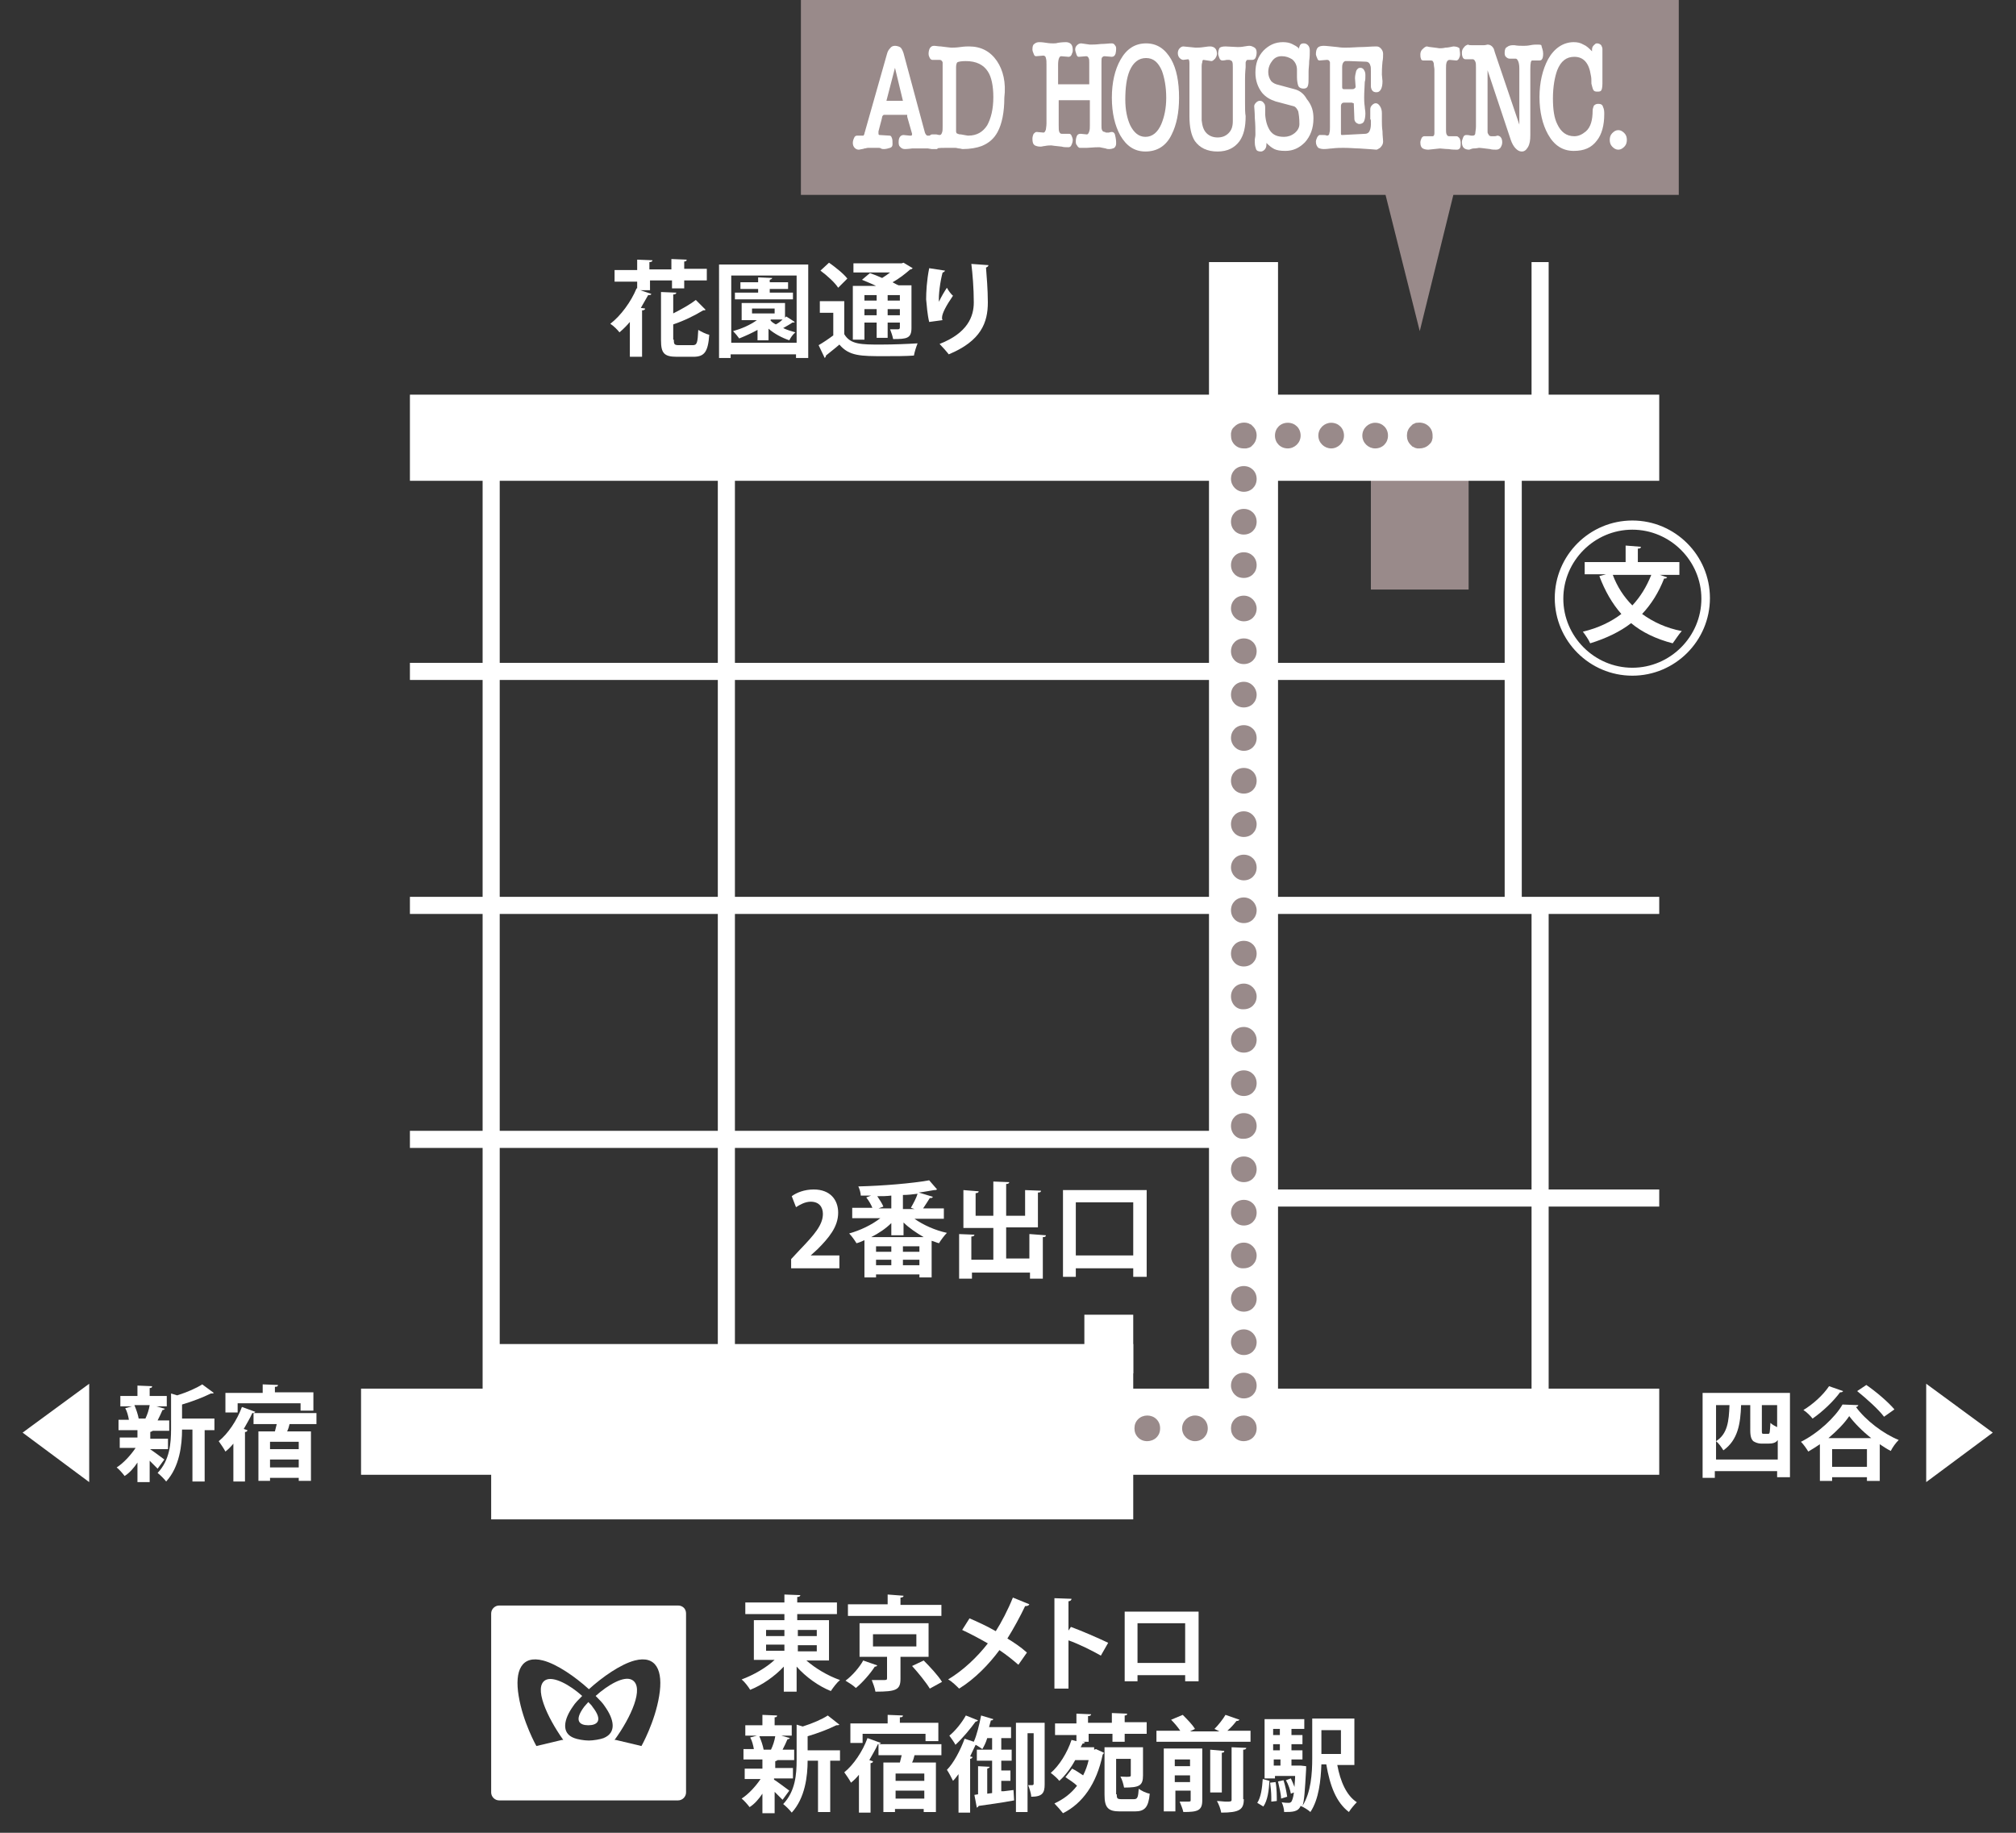 <?xml version="1.0" encoding="utf-8"?>
<!-- Generator: Adobe Illustrator 26.2.1, SVG Export Plug-In . SVG Version: 6.00 Build 0)  -->
<svg version="1.1" id="レイヤー_1" xmlns="http://www.w3.org/2000/svg" xmlns:xlink="http://www.w3.org/1999/xlink" x="0px"
	 y="0px" viewBox="0 0 330 300" style="enable-background:new 0 0 330 300;" xml:space="preserve">
<rect x="0" y="0" width="330" height="300" fill="#333333" stroke="none"/>
<style type="text/css">
	.st0{fill:#998A8A;}
	.st1{fill:#FFFFFF;}
</style>
<g>
	<rect x="224.4" y="78.3" class="st0" width="16" height="18.2"/>
	<rect x="59.1" y="227.3" class="st1" width="212.5" height="14.1"/>
	<rect x="67.1" y="64.6" class="st1" width="204.5" height="14.1"/>
	<rect x="67.1" y="108.5" class="st1" width="180.6" height="2.8"/>
	<rect x="67.1" y="146.8" class="st1" width="204.5" height="2.8"/>
	<rect x="67.1" y="185.1" class="st1" width="136.5" height="2.8"/>
	<rect x="203.6" y="194.7" class="st1" width="68" height="2.8"/>
	<rect x="197.9" y="42.9" class="st1" width="11.3" height="192.2"/>
	<rect x="117.5" y="71.6" class="st1" width="2.8" height="163.4"/>
	<rect x="79" y="71.6" class="st1" width="2.8" height="163.4"/>
	<rect x="250.7" y="148.1" class="st1" width="2.8" height="87"/>
	<rect x="250.7" y="42.9" class="st1" width="2.8" height="28.3"/>
	<rect x="246.3" y="71.2" class="st1" width="2.8" height="76.7"/>
	<g>
		<path class="st0" d="M187.8,235.9c-0.6,0-1.1-0.2-1.5-0.6c-0.4-0.4-0.6-0.9-0.6-1.5c0-0.6,0.2-1.1,0.6-1.5c0.8-0.8,2.2-0.8,3,0
			c0.4,0.4,0.6,0.9,0.6,1.5c0,0.6-0.2,1.1-0.6,1.5C188.9,235.7,188.3,235.9,187.8,235.9z"/>
		<path class="st0" d="M193.5,233.8c0-1.2,1-2.1,2.1-2.1l0,0c1.2,0,2.1,0.9,2.1,2.1l0,0c0,1.2-0.9,2.1-2.1,2.1l0,0
			C194.5,235.9,193.5,235,193.5,233.8z"/>
		<path class="st0" d="M203.6,235.9c-0.6,0-1.1-0.2-1.5-0.6c-0.4-0.4-0.6-0.9-0.6-1.5c0-0.6,0.2-1.1,0.6-1.5c0.8-0.8,2.2-0.8,3,0
			c0.4,0.4,0.6,0.9,0.6,1.5c0,0.6-0.2,1.1-0.6,1.5C204.7,235.7,204.1,235.9,203.6,235.9z"/>
		<path class="st0" d="M201.5,226.8c0-1.2,0.9-2.1,2.1-2.1l0,0c1.2,0,2.1,0.9,2.1,2.1l0,0c0,1.2-0.9,2.1-2.1,2.1l0,0
			C202.4,228.9,201.5,227.9,201.5,226.8z M201.5,219.7c0-1.2,0.9-2.1,2.1-2.1l0,0c1.2,0,2.1,1,2.1,2.1l0,0c0,1.2-0.9,2.1-2.1,2.1
			l0,0C202.4,221.8,201.5,220.8,201.5,219.7z M201.5,212.6c0-1.2,0.9-2.1,2.1-2.1l0,0c1.2,0,2.1,0.9,2.1,2.1l0,0
			c0,1.2-0.9,2.1-2.1,2.1l0,0C202.4,214.7,201.5,213.8,201.5,212.6z M201.5,205.5c0-1.2,0.9-2.1,2.1-2.1l0,0c1.2,0,2.1,1,2.1,2.1
			l0,0c0,1.2-0.9,2.1-2.1,2.1l0,0C202.4,207.7,201.5,206.7,201.5,205.5z M201.5,198.5c0-1.2,0.9-2.1,2.1-2.1l0,0
			c1.2,0,2.1,0.9,2.1,2.1l0,0c0,1.2-0.9,2.1-2.1,2.1l0,0C202.4,200.6,201.5,199.6,201.5,198.5z M201.5,191.4c0-1.2,0.9-2.1,2.1-2.1
			l0,0c1.2,0,2.1,0.9,2.1,2.1l0,0c0,1.2-0.9,2.1-2.1,2.1l0,0C202.4,193.5,201.5,192.6,201.5,191.4z M201.5,184.3
			c0-1.2,0.9-2.1,2.1-2.1l0,0c1.2,0,2.1,0.9,2.1,2.1l0,0c0,1.2-0.9,2.1-2.1,2.1l0,0C202.4,186.5,201.5,185.5,201.5,184.3z
			 M201.5,177.3c0-1.2,0.9-2.1,2.1-2.1l0,0c1.2,0,2.1,0.9,2.1,2.1l0,0c0,1.2-0.9,2.1-2.1,2.1l0,0
			C202.4,179.4,201.5,178.5,201.5,177.3z M201.5,170.2c0-1.2,0.9-2.1,2.1-2.1l0,0c1.2,0,2.1,1,2.1,2.1l0,0c0,1.2-0.9,2.1-2.1,2.1
			l0,0C202.4,172.3,201.5,171.4,201.5,170.2z M201.5,163.1c0-1.2,0.9-2.1,2.1-2.1l0,0c1.2,0,2.1,1,2.1,2.1l0,0
			c0,1.2-0.9,2.1-2.1,2.1l0,0C202.4,165.3,201.5,164.3,201.5,163.1z M201.5,156.1c0-1.2,0.9-2.1,2.1-2.1l0,0c1.2,0,2.1,0.9,2.1,2.1
			l0,0c0,1.2-0.9,2.1-2.1,2.1l0,0C202.4,158.2,201.5,157.3,201.5,156.1z M201.5,149c0-1.2,0.9-2.1,2.1-2.1l0,0c1.2,0,2.1,1,2.1,2.1
			l0,0c0,1.2-0.9,2.1-2.1,2.1l0,0C202.4,151.1,201.5,150.2,201.5,149z M201.5,142c0-1.2,0.9-2.1,2.1-2.1l0,0c1.2,0,2.1,0.9,2.1,2.1
			l0,0c0,1.2-0.9,2.1-2.1,2.1l0,0C202.4,144.1,201.5,143.1,201.5,142z M201.5,134.9c0-1.2,0.9-2.1,2.1-2.1l0,0c1.2,0,2.1,1,2.1,2.1
			l0,0c0,1.2-0.9,2.1-2.1,2.1l0,0C202.4,137,201.5,136.1,201.5,134.9z M201.5,127.8c0-1.2,0.9-2.1,2.1-2.1l0,0
			c1.2,0,2.1,0.9,2.1,2.1l0,0c0,1.2-0.9,2.1-2.1,2.1l0,0C202.4,129.9,201.5,129,201.5,127.8z M201.5,120.8c0-1.2,0.9-2.1,2.1-2.1
			l0,0c1.2,0,2.1,0.9,2.1,2.1l0,0c0,1.2-0.9,2.1-2.1,2.1l0,0C202.4,122.9,201.5,121.9,201.5,120.8z M201.5,113.7
			c0-1.2,0.9-2.1,2.1-2.1l0,0c1.2,0,2.1,1,2.1,2.1l0,0c0,1.2-0.9,2.1-2.1,2.1l0,0C202.4,115.8,201.5,114.9,201.5,113.7z
			 M201.5,106.6c0-1.2,0.9-2.1,2.1-2.1l0,0c1.2,0,2.1,0.9,2.1,2.1l0,0c0,1.2-0.9,2.1-2.1,2.1l0,0
			C202.4,108.7,201.5,107.8,201.5,106.6z M201.5,99.6c0-1.2,0.9-2.1,2.1-2.1l0,0c1.2,0,2.1,1,2.1,2.1l0,0c0,1.2-0.9,2.1-2.1,2.1l0,0
			C202.4,101.7,201.5,100.7,201.5,99.6z M201.5,92.5c0-1.2,0.9-2.1,2.1-2.1l0,0c1.2,0,2.1,0.9,2.1,2.1l0,0c0,1.2-0.9,2.1-2.1,2.1
			l0,0C202.4,94.6,201.5,93.7,201.5,92.5z M201.5,85.4c0-1.2,0.9-2.1,2.1-2.1l0,0c1.2,0,2.1,0.9,2.1,2.1l0,0c0,1.2-0.9,2.1-2.1,2.1
			l0,0C202.4,87.5,201.5,86.6,201.5,85.4z M201.5,78.4c0-1.2,0.9-2.1,2.1-2.1l0,0c1.2,0,2.1,0.9,2.1,2.1l0,0c0,1.2-0.9,2.1-2.1,2.1
			l0,0C202.4,80.5,201.5,79.5,201.5,78.4z"/>
		<path class="st0" d="M203.6,73.4c-0.6,0-1.1-0.2-1.5-0.6c-0.4-0.4-0.6-0.9-0.6-1.5c0-0.1,0-0.3,0-0.4c0-0.1,0.1-0.3,0.1-0.4
			c0-0.1,0.1-0.2,0.2-0.4c0.1-0.1,0.2-0.2,0.3-0.3c0.5-0.5,1.2-0.7,1.9-0.6c0.1,0,0.3,0.1,0.4,0.1c0.1,0.1,0.2,0.1,0.4,0.2
			c0.1,0.1,0.2,0.2,0.3,0.3c0.4,0.4,0.6,0.9,0.6,1.5c0,0.5-0.2,1.1-0.6,1.5c-0.1,0.1-0.2,0.2-0.3,0.3c-0.1,0.1-0.2,0.1-0.4,0.2
			c-0.1,0-0.3,0.1-0.4,0.1C203.8,73.4,203.7,73.4,203.6,73.4z"/>
		<path class="st0" d="M223,71.3c0-1.2,1-2.1,2.1-2.1l0,0c1.2,0,2.1,0.9,2.1,2.1l0,0c0,1.2-0.9,2.1-2.1,2.1l0,0
			C224,73.4,223,72.5,223,71.3z M215.8,71.3c0-1.2,1-2.1,2.1-2.1l0,0c1.2,0,2.1,0.9,2.1,2.1l0,0c0,1.2-1,2.1-2.1,2.1l0,0
			C216.8,73.4,215.8,72.5,215.8,71.3z M208.7,71.3c0-1.2,0.9-2.1,2.1-2.1l0,0c1.2,0,2.1,0.9,2.1,2.1l0,0c0,1.2-1,2.1-2.1,2.1l0,0
			C209.6,73.4,208.7,72.5,208.7,71.3z"/>
		<path class="st0" d="M232.4,73.4c-0.1,0-0.3,0-0.4,0c-0.1,0-0.3-0.1-0.4-0.1c-0.1-0.1-0.2-0.1-0.4-0.2c-0.1-0.1-0.2-0.2-0.3-0.3
			c-0.4-0.4-0.6-0.9-0.6-1.5c0-0.6,0.2-1.1,0.6-1.5c0.1-0.1,0.2-0.2,0.3-0.3c0.1-0.1,0.2-0.1,0.4-0.2c0.1-0.1,0.3-0.1,0.4-0.1
			c0.7-0.1,1.4,0.1,1.9,0.6c0.4,0.4,0.6,0.9,0.6,1.5c0,0.1,0,0.3,0,0.4c0,0.1-0.1,0.3-0.1,0.4c0,0.1-0.1,0.2-0.2,0.4
			c-0.1,0.1-0.2,0.2-0.3,0.3C233.5,73.2,232.9,73.4,232.4,73.4z"/>
	</g>
	<rect x="80.4" y="220" class="st1" width="105.1" height="28.7"/>
	<rect x="177.5" y="215.2" class="st1" width="8" height="9.6"/>
	<g>
		<g>
			<path class="st1" d="M106.4,47.5h-1.6l1.8,0.6c0,0.2-0.2,0.2-0.5,0.2c-0.4,0.7-0.8,1.4-1.2,2.1l0.7,0.1c0,0.2-0.2,0.3-0.5,0.3
				v7.6h-2v-5.7c-0.5,0.6-1.1,1.2-1.7,1.7c-0.3-0.4-1-1.1-1.5-1.4c1.7-1.3,3.4-3.6,4.3-5.8l0.1,0v-1.1h-3.7v-1.9h3.7v-1.7l2.5,0.1
				c0,0.2-0.2,0.3-0.5,0.3v1.2h3.6v-1.7l2.5,0.1c0,0.2-0.1,0.3-0.4,0.3v1.2h3.7v1.9h-3.7v1.3h-2v-1.3h-3.6V47.5z M110.3,55.6
				c0,0.8,0.1,0.9,0.9,0.9h2.2c0.7,0,0.8-0.4,0.9-2.5c0.5,0.3,1.3,0.7,1.8,0.8c-0.2,2.8-0.8,3.6-2.6,3.6h-2.7
				c-2.1,0-2.6-0.6-2.6-2.7v-7.9l2.5,0.1c0,0.2-0.2,0.3-0.5,0.3v3.1c1.4-0.7,2.8-1.5,3.7-2.2l1.6,1.6c-0.1,0.1-0.2,0.1-0.4,0.1
				c-1.3,0.8-3.1,1.7-4.9,2.3V55.6z"/>
			<path class="st1" d="M117.8,43.3h14.5v15.3h-2v-0.6h-10.7v0.6h-1.9V43.3z M119.7,56.1h10.7v-11h-10.7V56.1z M128.7,51.8l1.4,0.9
				c-0.1,0.1-0.2,0.1-0.4,0.1c-0.4,0.3-1,0.6-1.5,0.9c0.6,0.3,1.3,0.5,2,0.7c-0.4,0.3-0.8,0.9-1,1.3c-1.2-0.4-2.5-1.1-3.4-1.9v1.9
				h-1.8V54c-0.9,0.5-2,1-3,1.4c-0.2-0.3-0.7-0.9-1-1.2c1.4-0.4,2.8-1,3.9-1.8h-2.5v-2.8h7.1v2.4L128.7,51.8z M129.8,47.8V49h-9.5
				v-1.1h3.8v-0.6h-2.9v-1.1h2.9v-0.8l2.3,0.1c0,0.1-0.1,0.2-0.4,0.3v0.4h3v1.1h-3v0.6H129.8z M123.1,50.5v0.8h3.7v-0.8H123.1z
				 M126.2,52.3l-0.1,0.1c0.2,0.3,0.5,0.5,0.9,0.7c0.4-0.2,0.8-0.5,1.1-0.8H126.2z"/>
			<path class="st1" d="M138.2,49.2v5.5c1,1.7,2.8,1.7,6,1.7c2,0,4.4-0.1,6-0.2c-0.2,0.5-0.5,1.4-0.6,2c-1.3,0.1-3.1,0.1-4.8,0.1
				c-3.9,0-5.8,0-7.4-1.9c-0.8,0.7-1.6,1.3-2.2,1.8c0,0.2-0.1,0.3-0.2,0.4l-1-2.1c0.7-0.4,1.6-1,2.4-1.6v-3.7h-2.2v-1.9H138.2z
				 M135.7,43c1,0.7,2.4,1.8,3,2.6l-1.5,1.5c-0.5-0.8-1.8-2-2.9-2.8L135.7,43z M141.5,53.1v2.5h-1.9v-8.8h3.8
				c-0.8-0.4-1.6-0.7-2.3-1l1.3-1.1c0.6,0.2,1.3,0.5,2,0.8c0.5-0.3,0.9-0.6,1.3-0.9h-6v-1.5h7.9l0.3-0.1l1.5,0.9
				c-0.1,0.1-0.2,0.2-0.4,0.2c-0.8,0.7-1.8,1.5-2.9,2.1c0.4,0.2,0.7,0.4,1,0.5h2.1v7c0,1.7-0.8,1.8-3,1.8c-0.1-0.5-0.3-1.1-0.5-1.6
				c0.5,0,1.1,0,1.3,0c0.2,0,0.3-0.1,0.3-0.3v-0.8h-2v2.5h-1.8v-2.5H141.5z M143.5,48.3h-2v0.9h2V48.3z M141.5,51.6h2v-1h-2V51.6z
				 M147.3,49.2v-0.9h-2v0.9H147.3z M145.3,51.6h2v-1h-2V51.6z"/>
			<path class="st1" d="M152.1,52.7c-0.3-1.2-0.4-2.7-0.5-3.7c0-1.2,0.1-3.1,0.5-5.1l2.6,0.4c-0.1,0.2-0.3,0.3-0.4,0.3
				c-0.4,1.4-0.7,3.8-0.6,4.8c0.3-0.7,0.9-1.7,1.3-2.3c0.2,0.4,0.7,1.1,1,1.3c-1.1,1.6-1.8,2.9-1.8,3.6c0,0.1,0,0.3,0.1,0.4
				L152.1,52.7z M161.8,43.4c0,0.2-0.2,0.3-0.4,0.4c0.1,1.3,0.3,3.6,0.3,5.7c0,3.3-1.1,6.3-6.4,8.5c-0.3-0.4-1.1-1.3-1.5-1.7
				c4.6-1.8,5.6-4.5,5.6-6.8c0-2.3-0.2-4.7-0.4-6.3L161.8,43.4z"/>
		</g>
	</g>
	<g>
		<path class="st1" d="M137.5,207.6h-8v-1.5l1.4-1.5c2.4-2.5,3.8-4.1,3.8-5.9c0-1.1-0.6-2-2-2c-0.9,0-1.8,0.5-2.4,0.9l-0.7-1.8
			c0.8-0.6,2.1-1.1,3.6-1.1c2.7,0,4,1.7,4,3.8c0,2.3-1.5,4.1-3.4,6l-1.1,1v0h4.7V207.6z"/>
		<path class="st1" d="M154.5,199.5h-4.8c1.4,1,3.4,1.9,5.3,2.3c-0.4,0.4-1,1.2-1.3,1.7c-0.4-0.1-0.8-0.3-1.2-0.4v6h-2v-0.5h-7.1
			v0.5h-1.9V203c-0.4,0.2-0.9,0.4-1.3,0.5c-0.3-0.5-0.8-1.2-1.2-1.6c1.8-0.5,3.7-1.4,5.1-2.5h-4.6v-1.7h3.3c-0.2-0.5-0.6-1.2-1-1.7
			l0.8-0.3c-0.6,0-1.1,0-1.7,0c0-0.4-0.2-1.1-0.4-1.5c4.1-0.1,8.8-0.5,11.6-1l1.3,1.5c-0.1,0-0.2,0.1-0.3,0.1c-0.1,0-0.1,0-0.2,0
			c-0.7,0.1-1.6,0.3-2.5,0.4l2.3,0.7c-0.1,0.2-0.2,0.2-0.5,0.2c-0.3,0.5-0.7,1.1-1.1,1.7h3.4V199.5z M145.9,200.2
			c-0.9,0.9-2.1,1.7-3.3,2.3h8.6c-1.2-0.7-2.4-1.5-3.3-2.4v2.1h-2V200.2z M145.9,204.9V204h-2.5v0.9H145.9z M143.4,206.2v0.9h2.5
			v-0.9H143.4z M145.9,197.9v-2.2c-0.8,0.1-1.5,0.1-2.3,0.1c0.4,0.6,0.8,1.2,1,1.7l-0.8,0.3H145.9z M150.5,204.9V204h-2.7v0.9H150.5
			z M147.8,207.1h2.7v-0.9h-2.7V207.1z M149.7,197.9l-0.6-0.2c0.4-0.7,0.9-1.6,1.1-2.3c-0.8,0.1-1.6,0.2-2.4,0.2v2.3H149.7z"/>
		<path class="st1" d="M168.6,202l2.6,0.2c0,0.2-0.1,0.3-0.5,0.3v6.8h-2.1v-1h-9.5v1h-2.1V202l2.5,0.1c0,0.2-0.2,0.3-0.5,0.3v3.8
			h3.6V201h-4.9v-6.2l2.5,0.2c0,0.2-0.2,0.3-0.5,0.3v3.7h2.9v-5.6l2.6,0.1c0,0.2-0.2,0.3-0.5,0.3v5.2h3.1v-4.2l2.6,0.1
			c0,0.2-0.1,0.3-0.5,0.3v5.7h-5.2v5.1h3.8V202z"/>
		<path class="st1" d="M174,194.8h13.7V209h-2.2v-1.4h-9.4v1.4H174V194.8z M176.1,205.5h9.4v-8.7h-9.4V205.5z"/>
	</g>
	<g>
		<g>
			<path class="st1" d="M278.7,228h14.3v13.8h-2.1v-1h-10.2v1.1h-2V228z M280.8,238.9h10.2v-3.2c-0.3,0.5-0.9,0.6-1.6,0.6h-1.1
				c-0.5,0-1-0.2-1.3-0.4c-0.3-0.3-0.5-0.7-0.5-1.8V230H285c-0.1,3-0.5,5.7-2.9,7.4c-0.3-0.5-0.8-1.2-1.2-1.5
				c1.9-1.2,2.1-3.3,2.2-5.9h-2.2V238.9z M288.4,234.2c0,0.4,0,0.5,0.3,0.5c0.6,0,0.7,0,0.8,0c0.2-0.1,0.2-0.1,0.3-1.8
				c0.3,0.3,0.7,0.5,1.1,0.7V230h-2.5V234.2z"/>
			<path class="st1" d="M297.9,236.4c-0.6,0.4-1.2,0.8-1.9,1.2c-0.3-0.5-0.8-1.2-1.2-1.6c2.8-1.4,5.6-4,6.8-6.1l2.6,0.1
				c-0.1,0.2-0.2,0.3-0.4,0.3c1.6,2.2,4.5,4.4,7,5.4c-0.5,0.5-1,1.2-1.3,1.8c-0.6-0.3-1.2-0.7-1.8-1.1v6h-2.1v-0.6h-5.7v0.6h-2
				V236.4z M301.7,227.7c-0.1,0.2-0.3,0.2-0.5,0.2c-1.1,1.5-2.9,3.2-4.5,4.3c-0.3-0.4-1-1.1-1.5-1.4c1.5-0.9,3.2-2.4,4.2-3.9
				L301.7,227.7z M306.3,235.4c-1.4-1.1-2.7-2.4-3.6-3.6c-0.8,1.2-2,2.4-3.4,3.6H306.3z M299.9,240.1h5.7v-2.9h-5.7V240.1z
				 M305.5,226.7c1.6,1.1,3.6,2.8,4.6,4l-1.7,1.2c-0.9-1.2-2.8-2.9-4.4-4.2L305.5,226.7z"/>
			<path class="st1" d="M315.3,226.5l10.9,8l-10.9,8.1V226.5z"/>
		</g>
	</g>
	<g>
		<g>
			<path class="st1" d="M3.7,234.5l10.9-8v16.1L3.7,234.5z"/>
			<path class="st1" d="M24.4,236.8v0.3c0.5,0.3,2.1,1.5,2.5,1.8l-1.1,1.5c-0.3-0.3-0.8-0.8-1.3-1.3v3.5h-2v-3.2
				c-0.6,0.9-1.3,1.7-2.1,2.2c-0.3-0.4-0.9-1.1-1.3-1.4c1.1-0.7,2.3-2,3.1-3.2h-2.6v-1.7h2.9v-1.2h-3.1v-1.7h1.7
				c-0.1-0.6-0.3-1.4-0.6-1.9l1.1-0.3h-1.9v-1.7h2.8v-1.7l2.4,0.1c0,0.2-0.1,0.3-0.4,0.3v1.3h2.8v1.7h-1.7l1.4,0.4
				c-0.1,0.1-0.2,0.2-0.4,0.2c-0.2,0.5-0.5,1.1-0.8,1.7h1.9v1.7h-2.7c-0.1,0.1-0.2,0.1-0.4,0.2v1.1h2.9v1.7H24.4z M23.8,232.2
				c0.3-0.6,0.6-1.5,0.7-2.2H22c0.3,0.7,0.6,1.6,0.7,2.2l-0.1,0L23.8,232.2L23.8,232.2z M35.1,232.2v1.9h-1.6v8.4h-2V234h-1.7
				c0,2.5-0.4,6.1-2.6,8.5c-0.3-0.4-1-1.1-1.4-1.4c2-2.1,2.2-4.9,2.2-7.2v-5.8l1,0.3c1.6-0.5,3.2-1.2,4.1-1.8L35,228
				c-0.1,0.1-0.3,0.1-0.5,0.1c-1.2,0.6-3,1.3-4.7,1.8v2.3H35.1z"/>
			<path class="st1" d="M38.2,236.3c-0.4,0.5-0.8,0.9-1.3,1.3c-0.2-0.4-0.8-1.3-1.1-1.7c1.5-1.2,3-3.4,3.8-5.6l2.2,0.8
				c-0.1,0.1-0.2,0.2-0.5,0.2c-0.4,0.9-0.9,1.7-1.4,2.6l0.6,0.2c0,0.2-0.2,0.3-0.4,0.3v8.1h-1.9V236.3z M38.9,229.8v1.4h-2v-3.2H43
				v-1.4l2.5,0.1c0,0.2-0.1,0.3-0.5,0.3v0.9h6.3v3h-2.1v-1.2H38.9z M51.8,233.1h-4.4c-0.1,0.4-0.2,0.8-0.4,1.2h3.9v8.1h-2v-0.5h-4.7
				v0.5h-1.9v-8.1H45c0.1-0.4,0.2-0.8,0.3-1.2h-3.8v-1.8h10.3V233.1z M48.9,237.3V236h-4.7v1.2H48.9z M44.2,240.2h4.7v-1.3h-4.7
				V240.2z"/>
		</g>
	</g>
	<g>
		<path class="st1" d="M267.2,110.6c-7,0-12.7-5.7-12.7-12.7s5.7-12.7,12.7-12.7s12.7,5.7,12.7,12.7S274.2,110.6,267.2,110.6z
			 M267.2,86.7c-6.2,0-11.3,5.1-11.3,11.3s5.1,11.3,11.3,11.3s11.3-5.1,11.3-11.3S273.4,86.7,267.2,86.7z"/>
		<g>
			<g>
				<path class="st1" d="M275,94.1h-3.3l1.2,0.4c-0.1,0.2-0.3,0.2-0.5,0.2c-0.9,2.3-2.1,4.2-3.6,5.8c1.8,1.3,3.9,2.3,6.5,2.8
					c-0.5,0.5-1.1,1.5-1.5,2c-2.7-0.7-5-1.8-6.8-3.3c-1.8,1.4-4.1,2.5-6.7,3.3c-0.2-0.5-0.8-1.4-1.2-1.9c2.5-0.6,4.6-1.6,6.3-2.9
					c-1.5-1.7-2.7-3.8-3.6-6.2l1.1-0.3h-3.5v-2h6.7v-2.7l2.5,0.2c0,0.2-0.1,0.3-0.5,0.3v2.2h6.8V94.1z M264,94.1
					c0.7,1.9,1.8,3.6,3.2,5c1.3-1.4,2.3-3,3.1-5H264z"/>
			</g>
		</g>
	</g>
	<g>
		<polygon class="st0" points="274.8,0 131.1,0 131.1,31.9 226.8,31.9 232.4,54.2 237.9,31.9 274.8,31.9 		"/>
		<g>
			<g>
				<g>
					<g>
						<g>
							<path class="st1" d="M146.5,11.1l1.3,5.4l-2.7,0L146.5,11.1z M153.6,24.1c0.1-0.2,0.1-0.4,0.1-0.6c0-0.3-0.1-0.6-0.2-0.9
								c-0.1-0.3-0.3-0.4-0.4-0.4h-1.3c-0.1,0-0.3-0.2-0.4-0.5c-0.1-0.4-0.2-0.7-0.3-1.1l-3.2-11.9c-0.2-0.6-0.4-0.9-0.6-1
								c-0.2-0.1-0.5-0.2-0.8-0.2c-0.3,0-0.6,0.1-0.8,0.4c-0.2,0.2-0.4,0.5-0.5,0.9l-3.6,12.7c0,0.1-0.1,0.2-0.1,0.4
								c-0.1,0.2-0.1,0.3-0.2,0.3c-0.1,0-0.3,0-0.5,0c-0.2,0-0.3,0-0.5,0c-0.2,0-0.4,0.1-0.5,0.4c-0.1,0.2-0.2,0.5-0.2,0.8
								c0,0.3,0.1,0.6,0.3,0.8c0.2,0.2,0.4,0.3,0.7,0.3c0.4-0.1,0.7-0.1,0.9-0.2c0.2,0,0.4-0.1,0.6-0.1h1.7c0.1,0,0.3,0,0.4,0.1
								c0.2,0.1,0.3,0.1,0.5,0.1c0.3,0,0.7-0.1,1-0.2c0.3-0.1,0.4-0.3,0.4-0.6c0-0.4,0-0.8-0.1-1c-0.1-0.3-0.2-0.4-0.4-0.4l-1.6-0.1
								c-0.2,0-0.2-0.1-0.2-0.4c0-0.1,0-0.1,0-0.2l0.5-1.9c0-0.1,0.1-0.3,0.1-0.5c0.1-0.2,0.2-0.3,0.3-0.3h3.8c0,0.1,0,0.1,0,0.2
								c0,0.1,0,0.1,0,0.1l0.8,2.8c0,0.1,0,0.2-0.1,0.3c-0.1,0-0.2,0-0.3,0l-1-0.1c-0.2,0-0.4,0.1-0.5,0.2c-0.2,0.2-0.3,0.5-0.3,0.9
								c0,0.3,0,0.6,0.2,0.8c0.2,0.2,0.4,0.4,0.8,0.4c0,0,0.5,0,1.2-0.1c0.1,0,0.3,0,0.4,0h2.2l0.6,0.1c0.2,0,0.3,0,0.5,0
								c0.2,0,0.3,0,0.4,0C153.4,24.4,153.5,24.3,153.6,24.1z"/>
							<path class="st1" d="M161.6,20.5c-0.7,1.1-1.7,1.7-3.1,1.7c-0.2,0-0.6-0.1-1.2-0.2c-0.2,0-0.3,0-0.5-0.1
								c-0.2,0-0.3-0.2-0.3-0.4c0-0.1,0-0.3,0-0.5V11c0-0.4,0.1-0.7,0.2-0.8c0.2-0.1,0.6-0.2,1.4-0.2c1.7,0,2.9,0.6,3.6,1.7
								c0.6,0.9,0.9,2.4,0.9,4.2C162.6,17.9,162.2,19.4,161.6,20.5z M163.2,10c-1.1-1.6-2.6-2.4-4.6-2.4c-0.2,0-0.7,0-1.4,0.1
								c-0.7,0.1-1.2,0.1-1.5,0.1c-0.2,0-0.8-0.1-1.7-0.2c-0.4,0-0.8-0.1-1.1-0.1c-0.3,0-0.5,0.1-0.7,0.4c-0.1,0.2-0.2,0.5-0.2,0.9
								c0,0.3,0.1,0.5,0.2,0.7c0.1,0.2,0.3,0.3,0.4,0.3h1.2c0.2,0,0.4,0.1,0.5,0.4c0,0.1,0,0.4,0,0.9v9.6c0,0.4,0,0.8-0.1,1
								c-0.1,0.3-0.2,0.4-0.4,0.4c-0.2,0-0.4-0.1-0.6-0.1c-0.2,0-0.4,0-0.6,0c-0.2,0-0.4,0.1-0.5,0.4c-0.1,0.2-0.2,0.5-0.2,0.7
								c0,0.4,0.1,0.7,0.3,0.9c0.2,0.2,0.5,0.3,1,0.3c0.6-0.1,1.1-0.1,1.7-0.1c0.6,0,1.1,0,1.5,0c0.2,0,0.4,0.1,0.6,0.1
								c0.2,0,0.4,0.1,0.6,0.1c1.2,0,2.3-0.2,3.1-0.5c1.2-0.5,2-1.2,2.6-2.3c0.7-1.3,1.1-3.2,1.1-5.6
								C164.7,13.5,164.2,11.5,163.2,10z"/>
							<path class="st1" d="M182.7,23.5c0,0.3-0.1,0.5-0.3,0.7c-0.2,0.1-0.5,0.2-0.8,0.2c-0.2,0-0.4,0-0.6-0.1
								c-0.6-0.1-0.9-0.2-1-0.2c-0.3,0-0.9,0-2.1,0.1c-0.4,0-0.9,0-1.2,0c-0.2-0.1-0.3-0.2-0.4-0.4c-0.2-0.2-0.2-0.4-0.2-0.7
								c0-0.4,0.1-0.7,0.2-0.9c0.1-0.2,0.3-0.3,0.6-0.3l1,0.1c0.2,0,0.3-0.2,0.4-0.5c0.1-0.3,0.1-0.6,0.1-1v-4.1h-5.1v4.1
								c0,0.5,0,0.9,0.1,1.1c0.1,0.2,0.2,0.3,0.4,0.3l1.2,0c0.2,0,0.3,0.1,0.4,0.3c0.1,0.2,0.2,0.5,0.2,0.7c0,0.3-0.1,0.6-0.2,0.8
								c-0.1,0.3-0.3,0.4-0.5,0.4c-0.4,0-0.8,0-1.1-0.1c-1.1-0.1-1.7-0.2-1.7-0.2c-0.2,0-0.6,0-1.1,0.1c-0.2,0-0.4,0.1-0.7,0.1
								c-0.4,0-0.7-0.1-0.9-0.2c-0.3-0.2-0.4-0.5-0.4-1.1c0-0.3,0.1-0.6,0.2-0.8c0.2-0.2,0.3-0.3,0.5-0.3l1.1,0.1
								c0.2,0,0.3-0.2,0.4-0.5c0-0.2,0.1-0.5,0.1-1v-9.6c0-0.5,0-0.8-0.1-1.1c0-0.2-0.2-0.4-0.4-0.4l-1.2,0.1
								c-0.2,0-0.3-0.1-0.4-0.4c-0.1-0.2-0.2-0.5-0.2-0.7c0-0.5,0.1-0.8,0.3-0.9c0.2-0.2,0.5-0.3,0.8-0.3c0.1,0,0.5,0,1.1,0.1
								c0.6,0.1,1,0.1,1.2,0.1c0.2,0,0.5,0,0.8-0.1c0.7-0.1,1.2-0.1,1.3-0.1c0.3,0,0.6,0.1,0.8,0.3c0.2,0.2,0.3,0.5,0.3,1
								c0,0.2,0,0.3-0.1,0.5c-0.1,0.4-0.3,0.6-0.6,0.6l-1.2-0.1c-0.3,0-0.5,0.5-0.5,1.4v3.2h5.1v-3.1v-0.5c0-0.3,0-0.5-0.1-0.7
								c-0.1-0.2-0.2-0.3-0.4-0.3l-1.2,0.1c-0.2,0-0.3-0.1-0.4-0.4c-0.1-0.3-0.2-0.6-0.2-0.8c0-0.3,0.1-0.5,0.3-0.7
								c0.2-0.2,0.4-0.3,0.7-0.3l1.4,0.2c0.4,0,1,0,1.8-0.1c0.7,0,1.3-0.1,1.8-0.1c0.2,0,0.4,0.1,0.5,0.3c0.2,0.2,0.2,0.4,0.2,0.6
								c0,0.5-0.1,0.7-0.1,0.8c-0.1,0.3-0.3,0.5-0.6,0.5l-1.2-0.1c-0.2,0-0.3,0.1-0.4,0.2c-0.1,0.1-0.1,0.4-0.1,0.9v0.3v9.6v0.3
								c0,0.4,0,0.6,0.1,0.8c0.1,0.2,0.2,0.3,0.5,0.3c0,0.1,0.1,0.1,0.3,0.1c0.1,0,0.2,0,0.3,0c0.3-0.1,0.5-0.1,0.5-0.1
								c0.2,0,0.4,0.1,0.5,0.4C182.7,22.8,182.7,23.1,182.7,23.5z"/>
							<path class="st1" d="M190.1,20.3c-0.6,1.4-1.5,2.1-2.6,2.1c-1.1,0-1.9-0.7-2.5-1.9c-0.5-1.1-0.8-2.5-0.8-4.2
								c0-1.9,0.2-3.5,0.7-4.7c0.6-1.4,1.5-2.1,2.7-2.1c1.2,0,2,0.7,2.6,2.1c0.4,1.1,0.7,2.6,0.7,4.4
								C190.9,17.7,190.6,19.1,190.1,20.3z M191.7,9.7c-1-1.7-2.3-2.6-4.1-2.6c-1.8,0-3.2,0.9-4.2,2.7c-0.9,1.6-1.4,3.7-1.4,6.2
								c0,2.5,0.5,4.6,1.4,6.2c1,1.7,2.3,2.6,4.1,2.6c1.9,0,3.4-0.9,4.3-2.8c0.8-1.6,1.2-3.6,1.2-6C193,13.4,192.6,11.3,191.7,9.7z"
								/>
							<path class="st1" d="M205.7,8.6c0,0.4-0.1,0.7-0.2,0.9c-0.1,0.2-0.3,0.3-0.5,0.3h-0.2c-0.2,0-0.3,0-0.4,0c-0.1,0-0.1,0-0.2,0
								c-0.1,0-0.2,0.1-0.3,0.4c0,0.3,0,0.5,0,0.8c0,0.1-0.1,0.8-0.1,2c0,1.5,0,2.7,0,3.7c0,1,0,1.8,0.1,2.3c0,1.8-0.3,3.1-1,4.1
								c-0.8,1.1-2,1.7-3.6,1.7c-1.7,0-2.9-0.6-3.7-1.7c-0.6-0.9-0.9-2.3-0.9-4.1v-8.1c0-0.3,0-0.5,0-0.6c0-0.4-0.1-0.6-0.2-0.6
								l-0.8,0.1c-0.2,0-0.4-0.1-0.6-0.3c-0.2-0.2-0.3-0.5-0.3-0.8c0-0.3,0.1-0.6,0.3-0.8c0.2-0.2,0.4-0.3,0.6-0.3l2,0.2
								c0.3,0,0.8,0,1.4-0.1c0.6-0.1,0.9-0.1,1-0.1c0.3,0,0.6,0.1,0.8,0.3c0.2,0.2,0.3,0.5,0.3,0.9c0,0.3-0.1,0.5-0.3,0.8
								c-0.2,0.2-0.4,0.4-0.6,0.4L197,9.8c-0.1,0-0.2,0.1-0.2,0.4c-0.1,0.3-0.1,0.5-0.1,0.7v8.8c0.1,0.9,0.3,1.6,0.8,2.1
								c0.4,0.4,1,0.7,1.8,0.7c0.7,0,1.3-0.2,1.8-0.7c0.5-0.5,0.7-1.1,0.7-2v-8.8c0-0.4,0-0.7-0.1-0.9c-0.1-0.2-0.2-0.2-0.3-0.2
								c0-0.1-0.1-0.1-0.3-0.1c-0.1,0-0.3,0-0.3,0c-0.4,0.1-0.7,0.1-0.7,0.1c-0.2,0-0.4-0.1-0.5-0.4c-0.1-0.3-0.2-0.5-0.2-0.7
								c0-0.4,0.1-0.7,0.2-0.9c0.1-0.2,0.5-0.3,1-0.3l2,0.1c0.2,0,0.6,0,1.1-0.1c0.5-0.1,0.8-0.1,0.8-0.1c0.3,0,0.5,0.1,0.7,0.2
								C205.6,7.9,205.7,8.2,205.7,8.6z"/>
							<path class="st1" d="M215,19.4c0,1.6-0.5,2.9-1.4,3.9c-0.9,0.9-1.9,1.4-3.2,1.4c-0.8,0-1.4-0.1-1.8-0.3
								c-0.4-0.2-0.8-0.5-1.3-1v0.3c0,0.3-0.1,0.6-0.3,0.8c-0.2,0.2-0.4,0.3-0.6,0.3c-0.4,0-0.7-0.1-0.8-0.4
								c-0.1-0.3-0.2-0.6-0.2-1.1c0-0.2,0-0.4,0-0.5c0.1-0.5,0.1-0.7,0.1-0.8c0-0.7,0-1.6-0.1-2.7c0-1-0.1-1.7-0.1-1.9
								c0-0.2,0.1-0.4,0.3-0.6c0.2-0.2,0.4-0.3,0.6-0.3c0.3,0,0.5,0.1,0.7,0.4c0.2,0.2,0.2,0.5,0.2,0.9c0,0.3,0,0.6,0,0.7
								c0,0.1,0,0.2,0,0.3c0.1,1.2,0.4,2,0.8,2.6c0.5,0.7,1.2,1,2.3,1c0.6,0,1.2-0.2,1.7-0.6c0.5-0.4,0.8-0.9,0.8-1.5
								c0-1-0.1-1.6-0.2-2.1c-0.2-0.4-0.4-0.7-0.7-0.8l-3-0.8c-0.9-0.3-1.6-0.7-2.2-1.4c-0.7-0.9-1.1-2-1.1-3.3
								c0-1.5,0.4-2.6,1.3-3.6c0.9-0.9,1.9-1.4,3.2-1.4c0.6,0,1.1,0.1,1.5,0.3c0.4,0.2,0.8,0.4,1.1,0.7v0.3c0-0.3,0.1-0.6,0.2-0.8
								c0.1-0.2,0.3-0.3,0.6-0.3c0.3,0,0.5,0.1,0.7,0.3c0.2,0.2,0.3,0.5,0.3,0.9c0,0.5,0,1-0.1,1.7c0,0.7-0.1,1.2-0.1,1.7
								c0,0.1,0,0.3,0,0.6c0,0.3,0,0.4,0,0.4c0,0.6,0,1-0.1,1.3c-0.1,0.4-0.4,0.5-0.7,0.5c-0.5,0-0.8-0.2-0.9-0.5
								c-0.1-0.3-0.2-0.8-0.2-1.4c0-0.1,0-0.4,0-0.7c0-0.3,0-0.5,0-0.5c0-0.7-0.3-1.3-0.8-1.7c-0.5-0.3-1-0.5-1.7-0.5
								c-0.6,0-1.1,0.2-1.5,0.7c-0.4,0.5-0.7,1.1-0.7,1.9c0,0.6,0.2,1.1,0.5,1.5c0.3,0.3,0.7,0.5,1.2,0.6l2.6,0.7
								c0.8,0.2,1.5,0.7,2,1.6C214.8,17.3,215,18.3,215,19.4z"/>
							<path class="st1" d="M226.4,23.2c0,0.4-0.2,0.7-0.5,1c-0.3,0.2-0.5,0.3-0.6,0.3c-0.1,0-1-0.1-2.8-0.2c-0.6,0-1.5-0.1-2.6-0.1
								c-0.4,0-1.1,0-1.9,0.1c-0.3,0-0.7,0.1-1.3,0.1c-0.4,0-0.7-0.1-0.9-0.2c-0.2-0.2-0.4-0.5-0.4-1c0-0.2,0.1-0.5,0.2-0.7
								c0.1-0.2,0.3-0.4,0.4-0.4c0.2,0,0.4,0,0.6,0c0.2,0,0.4,0,0.6,0.1c0.2,0,0.4-0.1,0.4-0.4c0.1-0.3,0.1-0.6,0.1-1v-9.6
								c0-0.5,0-0.8,0-1c-0.1-0.3-0.2-0.4-0.5-0.4l-1.2,0.1c-0.2,0-0.3-0.1-0.4-0.4c-0.1-0.2-0.2-0.5-0.2-0.6c0-0.5,0.1-0.9,0.3-1.1
								c0.2-0.2,0.5-0.3,1-0.3c0.4,0,1.1,0.1,2.2,0.2c0.6,0.1,1.1,0.1,1.3,0.1c1.1,0,2-0.1,2.7-0.1c0.7,0,1.5-0.1,2.4-0.1
								c0.3,0,0.5,0.1,0.7,0.3c0.2,0.2,0.4,0.5,0.4,0.9c0,0.4,0,0.8-0.1,1.3c-0.1,1-0.1,1.7-0.1,2.1l0.1,1.1c0,0.6-0.1,1.1-0.3,1.4
								c-0.2,0.3-0.4,0.4-0.7,0.4c-0.3,0-0.5-0.1-0.6-0.2c-0.2-0.2-0.3-0.5-0.3-0.8l0-2.4c0-0.5,0-0.8-0.1-1
								c-0.1-0.4-0.4-0.6-0.7-0.6l-2.7-0.1c-0.4,0-0.6,0-0.7,0c-0.3,0.1-0.5,0.4-0.5,1v3.3c0,0.2,0.1,0.3,0.3,0.3h1.2
								c0.2,0,0.4,0,0.5-0.1c0.1-0.1,0.2-0.1,0.2-0.3l-0.1-1.4c0-0.4,0.1-0.8,0.2-1.2c0.2-0.4,0.4-0.5,0.7-0.5
								c0.3,0,0.5,0.2,0.6,0.4c0.2,0.3,0.2,0.6,0.2,0.9c0,0.4,0,0.7-0.1,1c-0.1,1.6-0.1,2.5-0.1,2.6c0,0.3,0,0.8,0.1,1.5
								c0,0.3,0.1,0.6,0.1,1.1c0,0.5-0.1,1-0.2,1.2c-0.1,0.3-0.4,0.5-0.8,0.5c-0.2,0-0.3-0.1-0.5-0.2c-0.2-0.2-0.3-0.4-0.3-0.6
								l-0.1-2.6c0,0-0.1,0-0.1,0c-0.1-0.1-0.3-0.1-0.3-0.1H220c-0.3,0-0.5,0.2-0.5,0.6v3.8c0,0.3,0,0.5,0,0.7
								c0,0.2,0.1,0.2,0.2,0.2l3.8-0.2c0.3,0,0.6-0.2,0.7-0.5c0.1-0.2,0.2-0.6,0.2-1c0-0.3,0-0.4,0-0.6c0-0.1,0-0.2-0.1-0.3l0-1.6
								c0-0.3,0.1-0.5,0.3-0.7c0.2-0.2,0.4-0.3,0.6-0.3c0.3,0,0.5,0.2,0.7,0.5c0.2,0.3,0.3,0.7,0.3,1.1c0,0.1,0,0.4,0,0.6
								c0,0.3,0,0.5,0,0.7c0,0.4,0,1,0.1,1.7C226.3,22.2,226.4,22.8,226.4,23.2z"/>
							<path class="st1" d="M239,8.9c0,0.3-0.1,0.5-0.2,0.7c-0.1,0.2-0.3,0.3-0.4,0.3l-1.1-0.1c-0.2,0-0.4,0.1-0.5,0.4
								c-0.1,0.3-0.1,0.6-0.1,1v9.6v0.4c0,0.3,0,0.6,0.1,0.8c0.1,0.2,0.2,0.3,0.4,0.3l1.2,0c0.2,0,0.3,0.1,0.5,0.3
								c0.1,0.2,0.2,0.5,0.2,0.8c0,0.3,0,0.6-0.1,0.8c-0.1,0.2-0.3,0.3-0.5,0.3c-0.3,0-0.8,0-1.4-0.1c-0.6,0-1.1-0.1-1.4-0.1
								l-1.9,0.2c-0.4,0-0.7-0.1-0.9-0.2c-0.3-0.2-0.4-0.5-0.4-1c0-0.2,0.1-0.5,0.2-0.7c0.1-0.2,0.3-0.3,0.4-0.3h1.4
								c0.2,0,0.3-0.2,0.3-0.5c0-0.3,0-0.6,0-0.9v-9.5c0-0.3-0.1-0.6-0.1-1c-0.1-0.4-0.2-0.5-0.5-0.5c-0.1,0-0.3,0-0.6,0
								c-0.3,0-0.5,0-0.6,0c-0.2,0-0.4-0.1-0.4-0.3c-0.1-0.2-0.1-0.5-0.1-0.7c0-0.3,0.1-0.6,0.3-0.8c0.2-0.2,0.4-0.4,0.7-0.5
								c0.2,0,0.4,0.1,0.6,0.1c0.9,0.1,1.5,0.2,1.5,0.2c0.2,0,0.6,0,1-0.1c0.4,0,0.8-0.1,1.3-0.2c0.4,0,0.8,0.1,1,0.3
								C238.9,8.1,239,8.5,239,8.9z"/>
							<path class="st1" d="M252.6,8.8c0,0.5-0.1,0.8-0.2,0.9c-0.1,0.2-0.3,0.2-0.6,0.2c-0.2,0-0.3,0-0.5,0c-0.2,0-0.3,0-0.5,0
								c-0.2,0-0.3,0.4-0.3,1.4v10.8c0,0.9-0.1,1.5-0.4,2c-0.3,0.5-0.6,0.7-1,0.7c-0.4,0-0.7-0.2-1-0.5c-0.3-0.3-0.6-0.8-0.8-1.4
								l-3.8-11.4v10c0,0.2,0,0.3,0.1,0.4c0.1,0.3,0.3,0.4,0.5,0.4c0,0,0.2,0,0.5,0c0.3,0,0.5-0.1,0.5-0.1c0.2,0,0.4,0.1,0.5,0.2
								c0.2,0.2,0.3,0.5,0.3,0.9c0,0.3-0.1,0.6-0.3,0.9c-0.2,0.2-0.4,0.3-0.7,0.3c-0.3,0-0.7,0-1-0.1c-0.9-0.1-1.5-0.2-1.8-0.2
								c-0.1,0-0.4,0.1-0.9,0.1c-0.2,0-0.4,0.1-0.7,0.2c-0.4,0-0.7-0.1-0.9-0.3c-0.2-0.2-0.3-0.5-0.3-1c0-0.2,0.1-0.4,0.2-0.7
								c0.1-0.3,0.3-0.4,0.5-0.4c0.2,0,0.4,0,0.8,0.1c0.1,0,0.2,0,0.3,0c0.2,0,0.4-0.1,0.4-0.5c0-0.2,0.1-0.5,0.1-1v-9.6
								c0-0.5,0-0.8-0.1-1c-0.1-0.2-0.2-0.4-0.4-0.4c-0.2,0-0.4,0-0.6,0c-0.2,0-0.5,0-0.6,0c-0.2,0-0.4-0.1-0.5-0.4
								c-0.1-0.3-0.1-0.5-0.1-0.7c0-0.3,0.1-0.6,0.3-0.8c0.2-0.3,0.4-0.4,0.7-0.5c0.2,0.1,0.3,0.1,0.6,0.1c0.2,0,0.6,0,1.1,0
								c0.4,0,0.7,0,0.9,0c0.3,0,0.5-0.1,0.6-0.1c0.4,0,0.7,0.2,0.9,0.5c0.1,0.1,0.2,0.4,0.3,0.8l4,11.8v-8.5c0-0.1,0-0.2,0-0.3
								c0-0.1,0-0.3,0-0.4c0-0.6-0.1-1-0.2-1.2c-0.1-0.2-0.2-0.4-0.4-0.4l-1,0c-0.2,0-0.4-0.1-0.6-0.3c-0.2-0.2-0.2-0.4-0.2-0.7
								c0-0.4,0.1-0.8,0.4-0.9c0.2-0.2,0.6-0.3,0.9-0.3c0.1,0,0.2,0,0.3,0c0.5,0.1,1,0.1,1.5,0.1c0.2,0,0.6,0,1.1-0.1
								c0.5-0.1,0.8-0.1,1.1-0.1c0.3,0,0.6,0,0.7,0.1C252.4,7.9,252.6,8.2,252.6,8.8z"/>
							<path class="st1" d="M262.6,18.7c0,1.8-0.4,3.3-1.2,4.3c-0.9,1.2-2.1,1.7-3.8,1.7c-1.8,0-3.2-0.9-4.2-2.7
								c-0.9-1.6-1.4-3.7-1.4-6.1c0-2.4,0.5-4.5,1.4-6.2c1-1.8,2.5-2.8,4.2-2.8c0.6,0,1.1,0.1,1.6,0.4c0.5,0.2,0.9,0.6,1.4,1.1V8.1
								c0-0.3,0.1-0.5,0.3-0.7c0.2-0.2,0.3-0.3,0.5-0.3c0.3,0,0.5,0.1,0.7,0.3c0.1,0.2,0.2,0.4,0.2,0.6c0,0.3,0,0.7,0,1.1
								c0,0.5,0,0.9,0,1.3c0,0.3,0,0.7,0,1.1c0,0.5,0,0.8,0,1l0,0.9v0.3c0,0.6-0.1,1-0.2,1.1c-0.1,0.2-0.4,0.2-0.7,0.2
								c-0.3,0-0.5-0.1-0.6-0.3c-0.1-0.2-0.2-0.6-0.3-1c0-0.6,0-1-0.1-1.4c-0.3-2-1.2-3-2.7-3c-1.3,0-2.2,0.7-2.8,2.2
								c-0.4,1.1-0.7,2.7-0.7,4.6c0,1.8,0.2,3.2,0.7,4.2c0.6,1.3,1.5,2,2.8,2c0.7,0,1.3-0.3,1.9-0.8c0.8-0.7,1.1-1.9,1.1-3.4
								c0-0.3,0.1-0.5,0.2-0.8c0.2-0.2,0.4-0.3,0.7-0.3c0.4,0,0.7,0.1,0.8,0.5C262.6,17.9,262.6,18.3,262.6,18.7z"/>
							<path class="st1" d="M266.3,22.9c0,0.4-0.1,0.8-0.4,1.1c-0.3,0.3-0.6,0.5-1,0.5c-0.4,0-0.7-0.2-1-0.5
								c-0.3-0.3-0.4-0.7-0.4-1.1c0-0.4,0.1-0.8,0.4-1.1c0.3-0.3,0.6-0.5,1-0.5c0.4,0,0.7,0.2,1,0.5
								C266.2,22.1,266.3,22.5,266.3,22.9z"/>
						</g>
					</g>
				</g>
			</g>
		</g>
	</g>
	<g>
		<g>
			<path class="st1" d="M135.7,271.8h-3.7c1.5,1.3,3.5,2.5,5.5,3.2c-0.5,0.4-1.1,1.2-1.5,1.8c-2-0.8-4.1-2.3-5.6-4v4.1h-2.1v-4.1
				c-1.5,1.6-3.5,3-5.5,3.8c-0.3-0.5-0.9-1.3-1.4-1.7c1.9-0.7,4-1.9,5.4-3.2h-3.4v-6.5h5v-1H122v-1.9h6.4V261l2.6,0.1
				c0,0.2-0.2,0.3-0.5,0.3v0.9h6.5v1.9h-6.5v1h5.2V271.8z M125.4,266.8v1h3v-1H125.4z M125.4,269.2v1h3v-1H125.4z M133.7,266.8h-3.1
				v1h3.1V266.8z M133.7,270.3v-1h-3.1v1H133.7z"/>
			<path class="st1" d="M143.6,272.6c-0.1,0.2-0.3,0.2-0.4,0.2c-0.7,1.1-2,2.6-3.1,3.5c-0.4-0.4-1.2-0.9-1.7-1.2
				c1.1-0.8,2.3-2.2,2.9-3.3L143.6,272.6z M154.1,262.6v1.9h-15.3v-1.9h6.5V261l2.6,0.2c0,0.2-0.2,0.3-0.5,0.3v1.2H154.1z
				 M152.1,271.2h-4.7v3.6c0,1.8-0.7,2.1-4.1,2.1c-0.1-0.6-0.4-1.4-0.6-1.9c0.6,0,1.4,0,1.8,0c0.6,0,0.7,0,0.7-0.3v-3.5h-4.5v-5.5
				h11.3V271.2z M142.9,267.5v2h7.1v-2H142.9z M152.2,276.4c-0.6-1-1.9-2.6-2.9-3.7l1.9-0.9c1,1,2.4,2.5,3,3.5L152.2,276.4z"/>
			<path class="st1" d="M158.7,264.9c1.4,0.6,2.9,1.3,4.3,2.1c0.9-1.4,2-3.5,2.8-5.5l2.7,1.1c-0.1,0.2-0.3,0.3-0.7,0.3
				c-0.8,1.7-1.9,3.7-2.9,5.3c1,0.6,2.2,1.4,3.2,2.3l-1.4,2c-0.8-0.7-1.9-1.6-3.1-2.4c-1.7,2.3-4,4.7-6.6,6.3
				c-0.4-0.4-1.2-1.2-1.8-1.5c2.5-1.5,4.8-3.7,6.5-5.9c-1.4-0.8-2.9-1.6-4.2-2.2L158.7,264.9z"/>
			<path class="st1" d="M180.2,271c-1.4-0.8-3.6-1.9-5.3-2.5v7.9h-2.3v-14.8l2.8,0.1c0,0.2-0.2,0.4-0.5,0.4v4.8l0.4-0.6
				c1.9,0.7,4.4,1.8,6.1,2.6L180.2,271z"/>
			<path class="st1" d="M196.2,263.8v11.4H194v-1h-7.8v1h-2.1v-11.4H196.2z M194,272.2v-6.5h-7.8v6.5H194z"/>
			<path class="st1" d="M126.7,291v0.3c0.5,0.3,2.1,1.5,2.5,1.8l-1.1,1.5c-0.3-0.3-0.8-0.8-1.3-1.3v3.5h-2v-3.2
				c-0.6,0.9-1.3,1.7-2.1,2.2c-0.3-0.4-0.9-1.1-1.3-1.4c1.1-0.7,2.3-2,3.1-3.2h-2.6v-1.7h2.9V288h-3.1v-1.7h1.7
				c-0.1-0.6-0.3-1.4-0.6-1.9l1.1-0.3h-1.9v-1.7h2.8v-1.7l2.4,0.1c0,0.2-0.1,0.3-0.4,0.3v1.3h2.8v1.7h-1.7l1.4,0.4
				c-0.1,0.1-0.2,0.2-0.4,0.2c-0.2,0.5-0.5,1.1-0.8,1.7h1.9v1.7h-2.7c-0.1,0.1-0.2,0.1-0.4,0.2v1.1h2.9v1.7H126.7z M126.2,286.4
				c0.3-0.6,0.6-1.5,0.7-2.2h-2.6c0.3,0.7,0.6,1.6,0.7,2.2l-0.1,0L126.2,286.4L126.2,286.4z M137.5,286.3v1.9h-1.6v8.4h-2v-8.4h-1.7
				c0,2.5-0.4,6.1-2.6,8.5c-0.3-0.4-1-1.1-1.4-1.4c2-2.1,2.2-4.9,2.2-7.2v-5.8l1,0.3c1.6-0.5,3.2-1.2,4.1-1.8l1.9,1.5
				c-0.1,0.1-0.3,0.1-0.5,0.1c-1.2,0.6-3,1.3-4.7,1.8v2.3H137.5z"/>
			<path class="st1" d="M140.6,290.5c-0.4,0.5-0.8,0.9-1.3,1.3c-0.2-0.4-0.8-1.3-1.1-1.7c1.5-1.2,3-3.4,3.8-5.6l2.2,0.8
				c-0.1,0.1-0.2,0.2-0.5,0.2c-0.4,0.9-0.9,1.7-1.4,2.6l0.6,0.2c0,0.2-0.2,0.3-0.4,0.3v8.1h-1.9V290.5z M141.2,283.9v1.4h-2v-3.2
				h6.1v-1.4l2.5,0.1c0,0.2-0.1,0.3-0.5,0.3v0.9h6.3v3h-2.1v-1.2H141.2z M154.1,287.3h-4.4c-0.1,0.4-0.2,0.8-0.4,1.2h3.9v8.1h-2
				v-0.5h-4.7v0.5h-1.9v-8.1h2.7c0.1-0.4,0.2-0.8,0.3-1.2h-3.8v-1.8h10.3V287.3z M151.3,291.5v-1.2h-4.7v1.2H151.3z M146.6,294.4
				h4.7v-1.3h-4.7V294.4z"/>
			<path class="st1" d="M164.3,293.2l1.6-0.2l0.1,1.7c-2.1,0.4-4.4,0.7-5.8,0.9c-0.1,0.2-0.2,0.2-0.3,0.3l-0.4-2.1l0.6-0.1v-4.6
				l1.9,0.1c0,0.1-0.1,0.2-0.4,0.3v4.1l0.8-0.1v-5.3h-2.5v-1.8h2.5v-1.9h-0.8c-0.2,0.7-0.5,1.3-0.8,1.8c-0.3-0.2-0.7-0.5-1.1-0.7
				c-0.3,0.6-0.6,1.3-0.9,1.9l0.4,0.1c0,0.1-0.2,0.3-0.4,0.3v8.8h-1.9v-6.3c-0.3,0.4-0.6,0.8-0.9,1.1c-0.2-0.4-0.7-1.4-1-1.8
				c1.1-1.1,2.2-3.2,2.9-5.1l1.5,0.5c0.5-1.1,0.9-2.8,1.2-4.3l2,0.6c-0.1,0.2-0.2,0.2-0.4,0.2c-0.1,0.4-0.2,0.7-0.3,1.1h3.6v1.8
				h-1.6v1.9h1.7v1.8h-1.7v1.6h1.5v1.7h-1.5V293.2z M160.1,281.6c-0.1,0.1-0.2,0.2-0.4,0.2c-0.8,1.1-2.1,2.7-3.3,3.8
				c-0.2-0.4-0.7-1.1-1-1.5c1-0.8,2.1-2.2,2.7-3.3L160.1,281.6z M171,282v10.1c0,1.4-0.4,2-2.2,2c0-0.5-0.3-1.4-0.5-1.9
				c0.3,0,0.6,0,0.7,0c0.1,0,0.2-0.1,0.2-0.2v-8.3h-1v12.9h-1.9V282H171z"/>
			<path class="st1" d="M179.1,286.4l0.3-0.1l1.3,0.6c0,0.1-0.1,0.2-0.2,0.3c-1,4.8-3.3,8-6.5,9.6c-0.3-0.4-1-1.2-1.4-1.6
				c1.5-0.7,2.7-1.6,3.7-2.9c-0.5-0.5-1.3-1-1.9-1.4l1.1-1.4c0.6,0.3,1.2,0.7,1.8,1.1c0.4-0.8,0.7-1.6,0.9-2.5H176
				c-0.7,1.3-1.6,2.5-2.6,3.4c-0.3-0.4-1-1-1.4-1.3c1.4-1.2,2.7-3.3,3.4-5.4l0.8,0.2v-1h-3.5v-1.9h3.5v-1.6l2.4,0.1
				c0,0.2-0.2,0.3-0.5,0.3v1.1h3.9v-1.6l2.5,0.1c0,0.2-0.1,0.3-0.4,0.3v1.1h3.6v1.9h-3.6v1.3h-2v-1.3h-3.9v1.3h-1l0.4,0.1
				c0,0.1-0.2,0.2-0.4,0.2c-0.1,0.2-0.2,0.4-0.3,0.6H179.1z M182.8,293.7c0,0.7,0.1,0.8,0.8,0.8h2c0.6,0,0.7-0.3,0.8-1.7
				c0.4,0.3,1.2,0.7,1.8,0.8c-0.2,2.2-0.8,2.9-2.4,2.9h-2.5c-1.9,0-2.5-0.6-2.5-2.7V286h6.3v4.6c0,1.7-0.6,2-3.1,2
				c-0.1-0.5-0.3-1.3-0.6-1.8c1.7,0.1,1.7,0,1.7-0.2v-2.7h-2.4V293.7z"/>
			<path class="st1" d="M202.9,281.5c-0.1,0.1-0.2,0.2-0.5,0.2c-0.4,0.5-0.9,1.1-1.5,1.6h3.8v1.8h-15.4v-1.8h3.9
				c-0.4-0.6-1-1.3-1.5-1.8l1.9-0.8c0.7,0.7,1.6,1.6,2,2.3l-0.8,0.4h4.8l-0.8-0.4c0.6-0.6,1.4-1.6,1.8-2.3L202.9,281.5z
				 M196.8,286.3v8.4c0,1.7-0.8,1.9-3.1,1.9c-0.1-0.5-0.4-1.2-0.6-1.7c0.4,0,0.8,0,1.1,0c0.7,0,0.7,0,0.7-0.3v-1.5h-2.5v3.4h-1.9
				v-10.3H196.8z M194.8,288h-2.5v1.1h2.5V288z M192.3,291.7h2.5v-1.1h-2.5V291.7z M200.4,286.6c0,0.2-0.1,0.3-0.4,0.3v6.5h-1.9v-7
				L200.4,286.6z M203.6,294.5c0,1.7-0.7,2.2-3.7,2.2c-0.1-0.6-0.4-1.4-0.7-1.9c0.5,0,1.1,0.1,1.5,0.1c0.7,0,0.9,0,0.9-0.3V286
				l2.4,0.1c0,0.2-0.2,0.3-0.5,0.3V294.5z"/>
			<path class="st1" d="M207.8,291.5c-0.1,1.6-0.3,3.2-1,4.2l-1-0.6c0.6-0.9,0.8-2.4,0.9-3.9L207.8,291.5z M221.4,288.9h-2.5
				c0.5,2.7,1.5,5,3.2,6.1c-0.4,0.4-1,1.1-1.3,1.6c-2.1-1.6-3.1-4.3-3.7-7.8h-0.8c-0.1,2.6-0.4,5.7-1.8,7.8c-0.3-0.3-1.1-0.8-1.6-1
				c-0.4,1-1.4,1-2.7,1c0-0.5-0.2-1.2-0.4-1.6c0.5,0.1,0.9,0.1,1.1,0.1c0.2,0,0.3,0,0.5-0.2c0.1-0.2,0.3-0.6,0.4-1.5l-0.5,0.2
				c-0.1-0.6-0.4-1.5-0.8-2.2l0.8-0.3c0.2,0.4,0.4,0.9,0.6,1.4h0c0-0.5,0.1-1.1,0.1-1.8h-3.3v0.4h-1.7v-9.7h6.5v1.6h-2.1v1h1.8v1.5
				h-1.8v1h1.8v1.5h-1.8v1h1.1l0.4,0l0.9,0.1c0,0.2,0,0.4,0,0.5c-0.2,3.5-0.3,5.2-0.6,6c1.4-2.2,1.6-5.3,1.6-7.8v-6.5h6.9V288.9z
				 M208.1,294.9c0-0.2,0-0.5,0-0.7c0-0.8-0.1-1.7-0.2-2.4l0.9-0.1c0.2,1,0.2,2.3,0.2,3.1L208.1,294.9z M209.5,283h-1.1v1h1.1V283z
				 M209.5,286.5v-1h-1.1v1H209.5z M208.5,288v1h1.1v-1H208.5z M209.7,294.4c0-0.7-0.3-1.9-0.5-2.8l0.9-0.2c0.3,0.9,0.5,2,0.6,2.7
				L209.7,294.4z M219.5,283.2h-3.2v3.9h3.2V283.2z"/>
		</g>
		<g>
			<path class="st1" d="M96.3,278.6c-0.3,0.3-0.5,0.6-0.7,0.8c-1.7,2.3-0.7,3,0.7,3c1.4,0,2.5-0.7,0.7-3
				C96.9,279.2,96.6,278.9,96.3,278.6z"/>
			<path class="st1" d="M111,262.8H81.7c-0.7,0-1.3,0.6-1.3,1.3v29.3c0,0.7,0.6,1.3,1.3,1.3H111c0.7,0,1.3-0.6,1.3-1.3v-29.3
				C112.3,263.3,111.7,262.8,111,262.8z M107.9,277.6c-0.7,4.3-2.9,8.2-2.9,8.2l-4.2-1l-0.2,0c2.7-3.7,4.9-8.6,2.9-9.8
				c-1.3-0.8-4,0.8-6,2.6c0.6,0.6,1.2,1.2,1.5,1.7c1.5,2.1,2,4.3-0.2,5.2c-0.5,0.2-1.7,0.4-2.4,0.4c-0.8,0-1.9-0.2-2.4-0.4
				c-2.2-0.8-1.7-3.1-0.2-5.2c0.3-0.5,0.9-1.1,1.5-1.7c-2-1.8-4.7-3.3-6-2.6c-2,1.1,0.2,6,2.9,9.8l-0.2,0l-4.2,1
				c0,0-2.2-3.9-2.9-8.2c-0.7-4.2,0.5-6.7,4-5.8c2.3,0.6,5.3,2.7,7.5,4.7c2.2-2,5.2-4.1,7.5-4.7
				C107.4,270.9,108.6,273.4,107.9,277.6z"/>
		</g>
	</g>
</g>
</svg>

